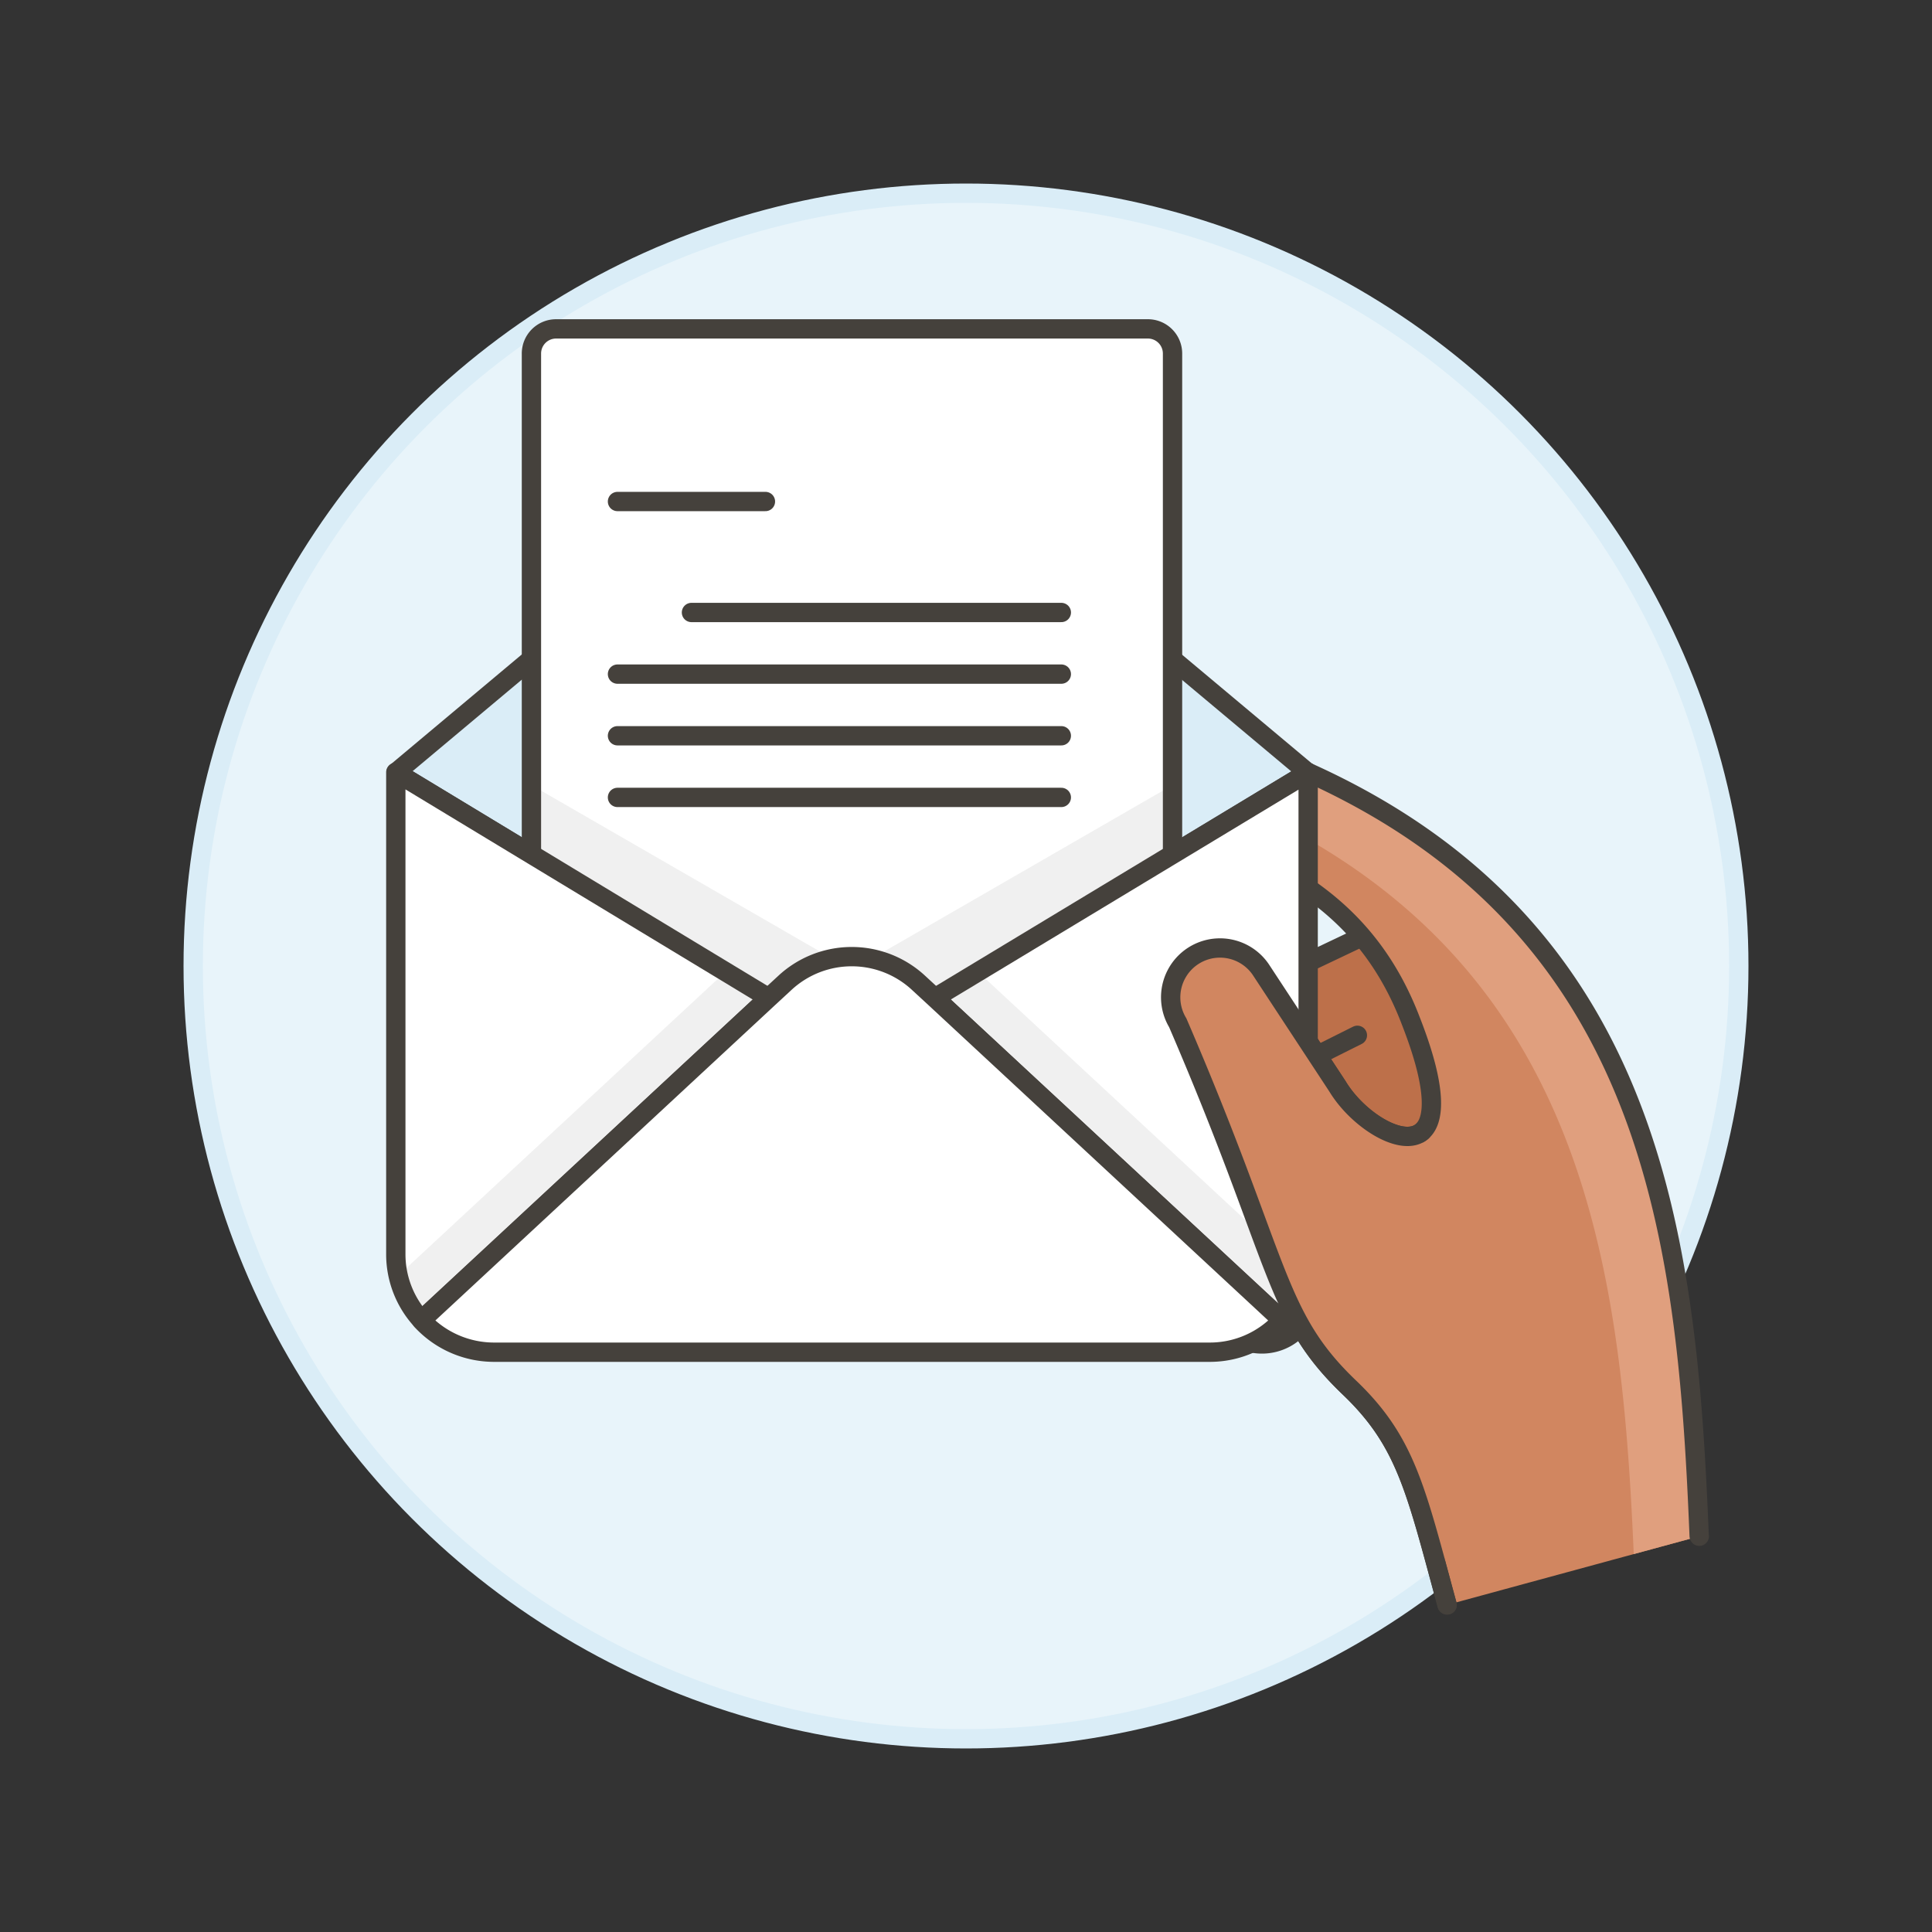 <svg xmlns="http://www.w3.org/2000/svg" viewBox="0 0 100 100"><rect x="0" y="0" width="100" height="100" fill="#333333" stroke="none"/><g class="nc-icon-wrapper"><defs/><circle class="Graphic-Style-11" cx="50" cy="50" r="40" fill="#e8f4fa" stroke="#daedf7" stroke-miterlimit="10"/><path class="a" d="M54.624 60.411l6.683-7.182a5.919 5.919 0 0 1 1.646-1.162l8.014-3.807c.946-1.045 1.124.448 2.17 1.394s4.039 5.057 3.093 6.1l-8.394 9.022.033 2.25a2.552 2.552 0 0 1-5.1.127 2.552 2.552 0 0 1-3.744-2.716l.307-1.592-.921.99a2.553 2.553 0 0 1-3.785-3.426z" fill="#bd704a" stroke="#45413c" stroke-linecap="round" stroke-linejoin="round"/><path class="b" d="M64.651 62.215l-.616 3.191a2.552 2.552 0 1 1-5.012-.967" stroke="#45413c" stroke-linecap="round" stroke-linejoin="round" fill="none"/><path class="b" d="M63.282 58.6l-4.873 5.237" stroke="#45413c" stroke-linecap="round" stroke-linejoin="round" fill="none"/><path class="b" d="M68.174 54.629l2.084-1.042" stroke="#45413c" stroke-linecap="round" stroke-linejoin="round" fill="none"/><path class="c" d="M74.9 83.068l13.054-3.552-.006-.024c-.673-16.652-2.587-34.36-25.571-41.517l-1.309-.413a2.553 2.553 0 0 0-1.532 4.871l1.31.412c5.793 1.823 10.023 4.346 12.178 10 3.332 8.5-2.056 6.275-3.8 3.387l-3.969-6.042a2.553 2.553 0 0 0-4.3 2.75c5.368 12.455 4.943 15.114 8.89 18.885 2.946 2.813 3.436 5.297 5.055 11.243z" style="" fill="#d18660"/><path class="d" d="M59.027 39.729l-1.186-.373c.011-.041.013-.083.026-.124a2.555 2.555 0 0 1 3.2-1.67l1.309.412c22.984 7.158 24.9 24.866 25.571 41.518l.006.024-3.391.923c-.705-16.414-2.922-33.668-25.535-40.71z" style="" fill="#e09f7e"/><path class="b" d="M87.954 79.516l-.006-.024c-.673-16.652-2.587-34.36-25.571-41.517l-1.309-.413a2.553 2.553 0 0 0-1.532 4.871l1.31.412c5.793 1.823 10.023 4.346 12.178 10 3.332 8.5-2.056 6.275-3.8 3.387l-3.969-6.042a2.553 2.553 0 0 0-4.3 2.75c5.368 12.455 4.943 15.114 8.89 18.885 2.946 2.815 3.436 5.3 5.055 11.245" stroke="#45413c" stroke-linecap="round" stroke-linejoin="round" fill="none"/><path class="e" d="M41.448 52.661a5.1 5.1 0 0 0 5.284 0l20.96-12.669-20.328-17.03a5.105 5.105 0 0 0-6.557 0L20.5 39.981z" style="" fill="#daedf7"/><path class="b" d="M41.448 52.661a5.1 5.1 0 0 0 5.284 0l20.96-12.669-20.328-17.03a5.105 5.105 0 0 0-6.557 0L20.5 39.981z" stroke="#45413c" stroke-linecap="round" stroke-linejoin="round" fill="none"/><path class="f" d="M60.69 53.4a1.276 1.276 0 0 1-1.276 1.276H28.77a1.266 1.266 0 0 1-1.263-1.276V18.3a1.276 1.276 0 0 1 1.276-1.277h30.631A1.276 1.276 0 0 1 60.69 18.3z" style="" fill="#fff"/><path class="g" d="M41.448 52.661a5.1 5.1 0 0 0 5.284 0l13.958-8.436v-3.589L44.1 50.208l-16.593-9.572v3.588z" style="" fill="#f0f0f0"/><path class="b" d="M60.69 53.4a1.276 1.276 0 0 1-1.276 1.276H28.77a1.266 1.266 0 0 1-1.263-1.276V18.3a1.276 1.276 0 0 1 1.276-1.277h30.631A1.276 1.276 0 0 1 60.69 18.3z" stroke="#45413c" stroke-linecap="round" stroke-linejoin="round" fill="none"/><path class="b" d="M31.961 25.958h7.658" stroke="#45413c" stroke-linecap="round" stroke-linejoin="round" fill="none"/><path class="b" d="M35.79 31.702h19.144" stroke="#45413c" stroke-linecap="round" stroke-linejoin="round" fill="none"/><path class="b" d="M31.961 34.892h22.973" stroke="#45413c" stroke-linecap="round" stroke-linejoin="round" fill="none"/><path class="b" d="M31.961 38.083h22.973" stroke="#45413c" stroke-linecap="round" stroke-linejoin="round" fill="none"/><path class="b" d="M31.961 41.274h22.973" stroke="#45413c" stroke-linecap="round" stroke-linejoin="round" fill="none"/><path class="h" d="M68.463 59.806l-4.15-6.317a2.663 2.663 0 0 0-3.53-.89 2.547 2.547 0 0 1 4.473-2.411l3.969 6.042c.981 1.625 3.114 3.041 4.2 2.455l-.122.446a2.659 2.659 0 0 1-4.841.675z" style="" fill="#ffdcd1"/><path class="f" d="M20.487 39.973l20.961 12.688a5.1 5.1 0 0 0 5.284 0L67.71 39.986v24.9a5.11 5.11 0 0 1-5.111 5.1H25.581a5.086 5.086 0 0 1-5.094-5.106z" style="" fill="#fff"/><path class="g" d="M21.815 68.331a5.051 5.051 0 0 1-1.22-2.289L37.551 50.3l2.234 1.348z" style="" fill="#f0f0f0"/><path class="b" d="M20.487 39.972l19.3 11.678-17.972 16.681a5.044 5.044 0 0 1-1.328-3.446z" stroke="#45413c" stroke-linecap="round" stroke-linejoin="round" fill="none"/><path class="g" d="M66.357 68.331a5.051 5.051 0 0 0 1.22-2.289L50.62 50.3l-2.233 1.35z" style="" fill="#f0f0f0"/><path class="b" d="M67.71 39.985v24.9a5.047 5.047 0 0 1-1.353 3.446L48.387 51.65z" stroke="#45413c" stroke-linecap="round" stroke-linejoin="round" fill="none"/><path class="i" d="M66.357 68.331v.013a5.059 5.059 0 0 1-3.752 1.646H25.58a5.111 5.111 0 0 1-3.612-1.49 1.928 1.928 0 0 1-.153-.166l17.97-16.684.829-.766a5.087 5.087 0 0 1 6.943 0l.83.766z" stroke="#45413c" stroke-linecap="round" stroke-linejoin="round" fill="#fff"/><path class="j" d="M73.6 58.569c-1.016.859-3.336-.624-4.371-2.339l-3.969-6.042a2.553 2.553 0 0 0-4.3 2.75c5.368 12.455 4.943 15.114 8.89 18.885 2.946 2.815 3.436 5.3 5.055 11.245" stroke="#45413c" stroke-linecap="round" stroke-linejoin="round" fill="#d18660"/></g></svg>